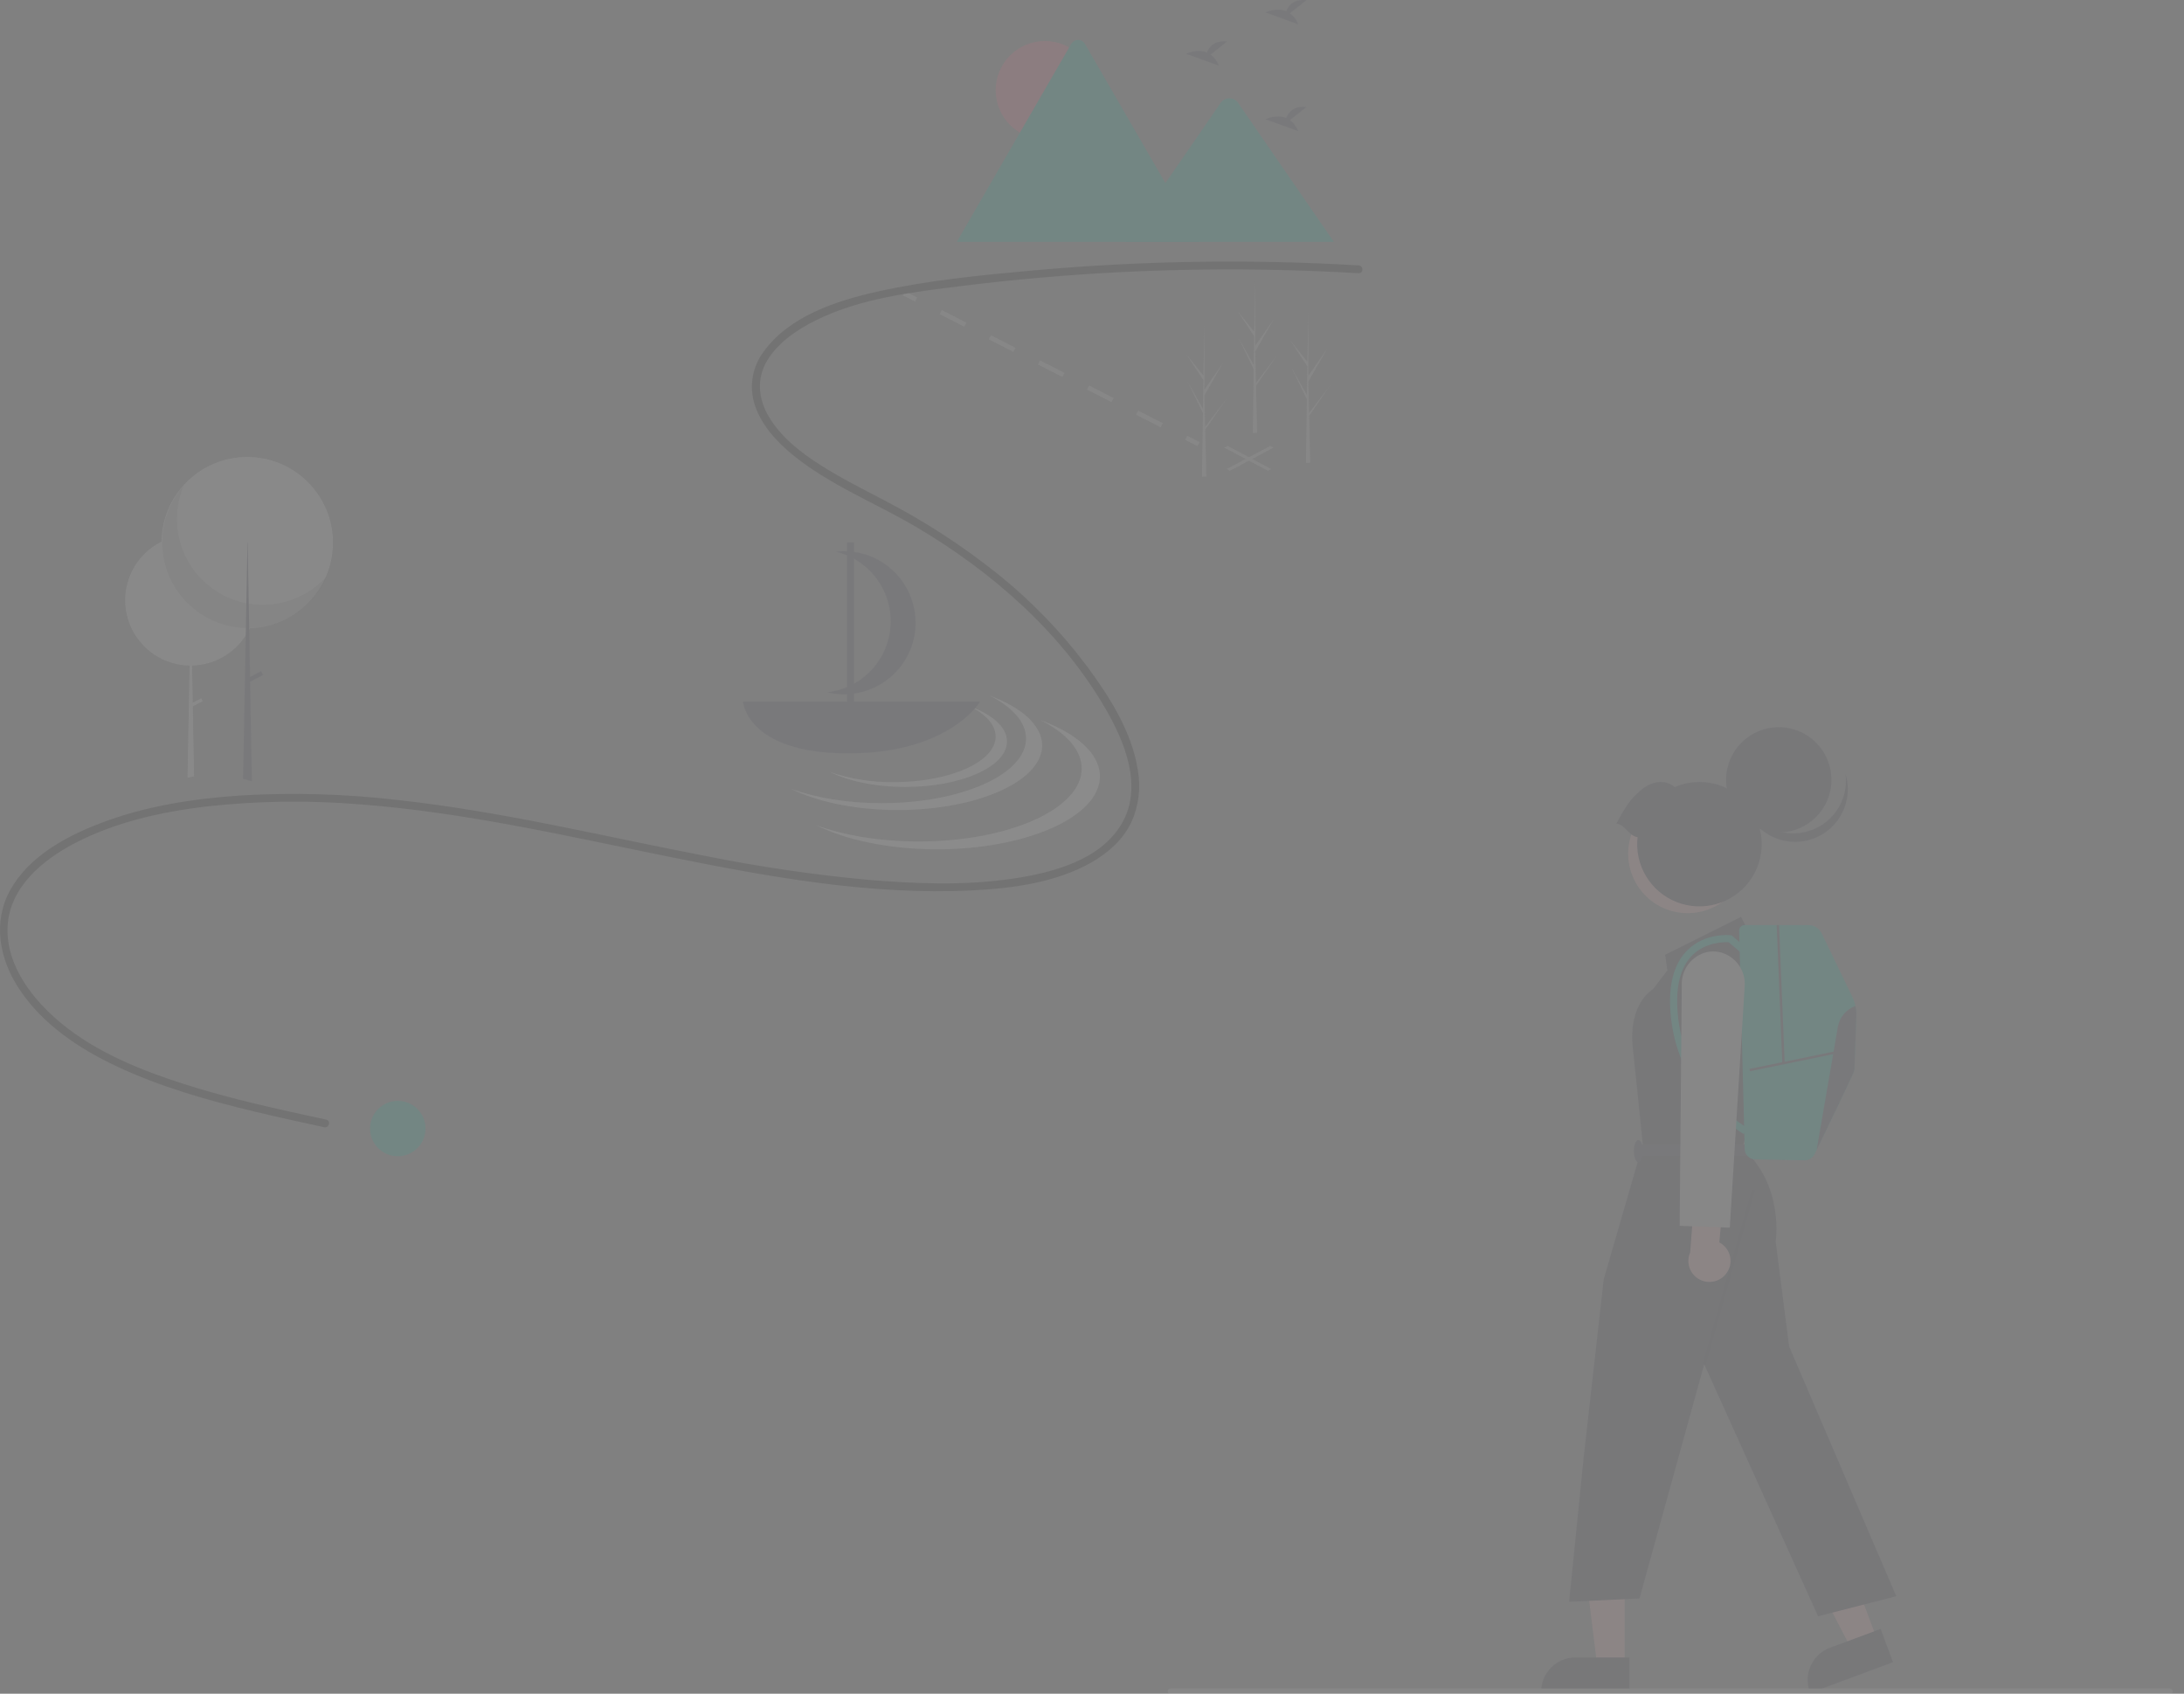 <svg xmlns="http://www.w3.org/2000/svg" xmlns:xlink="http://www.w3.org/1999/xlink" width="579" height="449" viewBox="0 0 579 449" fill="none"><rect x="0" y="0" width="579" height="449" fill="#808080" stroke="none"/><g opacity="0.1" transform="translate(0.001 0)  rotate(0 289.396 224.5)"><path id="efdf5e1f-6b90-40c1-9274-afa2b16f39be-1227"  style="fill:#E6E6E6" transform="translate(364.749 409.676)  rotate(0 9.581 19.091)" opacity="1" d="" /><path id="af7fe47f-56e6-4bb6-aa0f-d6efaf86a160-1228"  style="fill:#E6E6E6" transform="translate(331.607 432.043)  rotate(0 11.826 7.709)" opacity="1" d="" /><path id="a08d42bc-6ae2-46d7-9736-aba59e52cc48-1229"  style="fill:#E6E6E6" transform="translate(553.476 397.415)  rotate(0 12.658 25.222)" opacity="1" d="" /><path id="bafd7749-4c33-42a1-9524-e744b9f16454-1230"  style="fill:#E6E6E6" transform="translate(509.69 426.964)  rotate(0 15.624 10.185)" opacity="1" d="" /><path id="路径 1" fill-rule="evenodd" style="fill:#CBCBCB" transform="translate(324.569 118.206)  rotate(0 6.22 3.301)" opacity="1" d="M0.87 0L12.44 6.14L11.57 6.6L0 0.46L0.87 0Z" /><path id="路径 2" fill-rule="evenodd" style="fill:#CBCBCB" transform="translate(325.181 118.206)  rotate(0 6.22 3.301)" opacity="1" d="M11.57 0L12.44 0.46L0.87 6.6L0 6.14L11.57 0Z" /><path id="路径 3" fill-rule="evenodd" style="fill:#CBCBCB" transform="translate(240.642 76.739)  rotate(-62.868 0.612 1.835)" opacity="1" d="M0,3.67L1.22,3.67L1.22,0L0,0L0,3.67Z " /><g opacity="1" transform="translate(249.118 82.199)  rotate(0 29.566 15.539)"><path id="路径 4" fill-rule="evenodd" style="fill:#CBCBCB" transform="translate(52.065 26.657)  rotate(0 3.533 2.211)" opacity="1" d="M7.07,3.33L0.56,0L0,1.09L6.51,4.42L7.07,3.33Z " /><path id="路径 5" fill-rule="evenodd" style="fill:#CBCBCB" transform="translate(39.049 19.992)  rotate(0 3.533 2.211)" opacity="1" d="M7.07,3.33L0.56,0L0,1.09L6.51,4.42L7.07,3.33Z " /><path id="路径 6" fill-rule="evenodd" style="fill:#CBCBCB" transform="translate(26.033 13.328)  rotate(0 3.533 2.211)" opacity="1" d="M7.07,3.33L0.56,0L0,1.09L6.51,4.42L7.07,3.33Z " /><path id="路径 7" fill-rule="evenodd" style="fill:#CBCBCB" transform="translate(13.016 6.664)  rotate(0 3.533 2.211)" opacity="1" d="M7.07,3.33L0.56,0L0,1.09L6.51,4.42L7.07,3.33Z " /><path id="路径 8" fill-rule="evenodd" style="fill:#CBCBCB" transform="translate(0 0)  rotate(0 3.533 2.211)" opacity="1" d="M7.07,3.33L0.56,0L0,1.09L6.51,4.42L7.07,3.33Z " /></g><path id="路径 9" fill-rule="evenodd" style="fill:#CBCBCB" transform="translate(315.501 115.067)  rotate(-62.868 0.612 1.835)" opacity="1" d="M0,3.67L1.22,3.67L1.22,0L0,0L0,3.67Z " /><path id="路径 10" fill-rule="evenodd" style="fill:#E5E5E5" transform="translate(33.188 141.791)  rotate(0 17.343 32.193)" opacity="1" d="M17.07,34.64L16.53,64.14L16.53,64.39L18.26,64L18.25,63.76L17.93,45.46L20.55,44.08L20.15,43.32L17.91,44.5L17.74,34.64C23.52,34.51 28.85,31.51 31.96,26.65C32.3,26.13 32.6,25.59 32.88,25.03C32.92,24.94 32.97,24.85 33.01,24.76C33.02,24.74 33.03,24.73 33.03,24.71C33.96,22.75 34.51,20.62 34.65,18.46C34.67,18.08 34.69,17.7 34.69,17.32C34.69,14.44 33.97,11.61 32.6,9.08C32.5,8.9 32.4,8.72 32.29,8.54C27.71,0.77 17.94,-2.19 9.81,1.72C9.75,1.75 9.68,1.78 9.62,1.81C1.39,5.9 -2.21,15.7 1.4,24.14C1.38,24.12 1.37,24.1 1.35,24.08C2.12,25.88 3.19,27.53 4.51,28.97L4.52,28.98C4.63,29.1 4.73,29.21 4.84,29.33C8.04,32.66 12.45,34.58 17.07,34.64Z " /><path id="路径 11" fill-rule="evenodd" style="fill:#E5E5E5" transform="translate(42.81 121.138)  rotate(0 22.729 22.71)" opacity="1" d="M22.73,0C10.18,0 0,10.17 0,22.71C0,35.25 10.18,45.42 22.73,45.42C35.28,45.42 45.46,35.25 45.46,22.71C45.46,10.17 35.28,0 22.73,0Z " /><path id="路径 12" fill-rule="evenodd" style="fill:#000000" transform="translate(42.997 128.679)  rotate(0 21.817 18.91)" opacity="0.2" d="M2.04,24.52C5.78,32.71 13.99,37.92 23,37.82C32,37.71 40.09,32.31 43.63,24.04C36.22,32.35 23.88,34.07 14.47,28.1C5.07,22.13 1.38,10.23 5.76,0C-0.23,6.72 -1.69,16.33 2.04,24.52Z " /><path id="路径 13" fill-rule="evenodd" style="fill:#3F3D56" transform="translate(64.448 143.848)  rotate(0 1.161 31.633)" opacity="1" d="M1.61 22.66L1.61 22.7L1.62 22.97L1.84 35.62L1.86 36.88L2.32 63.01L2.32 63.27L0 62.62L0 62.37L0.7 24.59L0.74 22.71L0.74 22.65L0.86 16.05L1.03 6.49L1.03 6.48L1.15 0L1.22 0L1.34 7.02L1.5 16.17L1.61 22.66Z" /><path id="路径 14" fill-rule="evenodd" style="fill:#3F3D56" transform="translate(65.477 178.849)  rotate(-27.766 2.123 0.562)" opacity="1" d="M0,1.12L4.25,1.12L4.25,0L0,0L0,1.12Z " /><path id="路径 15" fill-rule="evenodd" style="fill:#000000" transform="translate(0 69.342)  rotate(0 180.593 114.752)" opacity="1" d="M177.43,157.79C203.75,163.12 230.9,168.06 257.87,166.69C268.56,166.15 280.02,164.62 289.46,159.22C293.78,156.76 297.68,153.27 299.88,148.74C301.86,144.43 302.48,139.62 301.67,134.95C300.14,124.68 294.04,115.17 287.95,106.99C281.28,98.12 273.53,90.11 264.9,83.13C255.42,75.51 245.2,68.86 234.39,63.27C228.66,60.26 222.85,57.36 217.39,53.87C212.15,50.52 206.99,46.49 203.79,41.06C201.02,36.36 200.52,30.99 203.4,26.22C206.31,21.4 211.33,18.04 216.28,15.58C228.21,9.66 242.08,8.08 255.13,6.45C283.15,2.98 311.38,1.57 339.61,2.24C346.47,2.4 353.33,2.69 360.18,3.09C361.52,3.17 361.52,1.09 360.18,1.01C331.49,-0.69 302.72,-0.24 274.09,2.33C260.3,3.58 246.28,4.92 232.74,7.93C221.84,10.35 209.18,14.44 202.38,23.98C199.5,27.87 198.6,32.89 199.96,37.54C201.58,42.98 205.61,47.5 209.91,51.04C219.79,59.2 232.04,63.94 242.99,70.42C262.99,82.25 281.28,98.2 293.03,118.45C298.2,127.36 303.11,139.21 297.36,149.04C291.72,158.66 279.13,161.97 268.87,163.53C256.01,165.49 242.76,164.96 229.84,163.87C215.68,162.55 201.59,160.48 187.65,157.69C160.33,152.45 133.25,145.78 105.55,142.75C91.66,141.12 77.66,140.71 63.7,141.54C51.09,142.39 38.37,144.38 26.53,148.92C17.4,152.42 7.67,157.72 2.74,166.55C-2.01,175.07 -0.16,184.88 5.02,192.74C11.24,202.19 20.95,208.67 31.05,213.4C42.54,218.79 54.83,222.28 67.14,225.25C73.38,226.76 79.66,228.12 85.94,229.48C87.25,229.76 87.81,227.75 86.49,227.47C73.83,224.73 61.14,221.99 48.8,218.04C37.37,214.38 25.68,209.69 16.33,202C8.76,195.78 1.57,186.7 2.01,176.37C2.46,165.96 11.21,158.69 19.78,154.21C30.49,148.62 42.65,145.9 54.57,144.47C68.23,142.95 81.99,142.77 95.68,143.91C123.32,146.02 150.33,152.31 177.43,157.79Z " /><path id="路径 16" fill-rule="evenodd" style="fill:#3F3D56" transform="translate(335.506 0)  rotate(0 5.404 3.224)" opacity="1" d="M10.81,0.05C7.44,-0.32 6.06,1.51 5.49,2.96C2.86,1.87 0,3.3 0,3.3L8.67,6.45C8.23,5.28 7.47,4.26 6.48,3.51L10.81,0.05Z " /><path id="路径 17" fill-rule="evenodd" style="fill:#3F3D56" transform="translate(314.475 10.963)  rotate(0 5.404 3.224)" opacity="1" d="M10.81,0.05C7.44,-0.32 6.06,1.51 5.49,2.96C2.86,1.87 0,3.3 0,3.3L8.67,6.45C8.23,5.28 7.47,4.26 6.48,3.51L10.81,0.05Z " /><path id="路径 18" fill-rule="evenodd" style="fill:#3F3D56" transform="translate(335.506 28.321)  rotate(0 5.404 3.224)" opacity="1" d="M10.81,0.05C7.44,-0.32 6.06,1.51 5.49,2.96C2.86,1.87 0,3.3 0,3.3L8.67,6.45C8.23,5.28 7.47,4.26 6.48,3.51L10.81,0.05Z " /><g opacity="1" transform="translate(253.669 10.598)  rotate(0 49.974 26.759)"><path id="bedd3b2f-f695-46eb-9812-80ad4d1341b6" fill-rule="evenodd" style="fill:#FF6583" transform="translate(10.291 0.276)  rotate(0 13.056 13.045)" opacity="1" d="M13.06,0C5.85,0 0,5.84 0,13.04C0,20.25 5.85,26.09 13.06,26.09C20.27,26.09 26.11,20.25 26.11,13.04C26.11,5.84 20.27,0 13.06,0Z " /><path id="efdddea5-7f44-48b8-bec9-83339a7f085f-1231" fill-rule="evenodd" style="fill:#00BFA6" transform="translate(0 0)  rotate(0 32.145 26.759)" opacity="1" d="M55.29,37.94L54.31,36.25L33.98,1.08C33.61,0.41 32.9,0 32.14,0C31.37,0 30.67,0.41 30.29,1.08L0,53.5C0.08,53.51 0.16,53.52 0.24,53.52L64.29,53.52L55.29,37.94Z " /><path id="f8d22fd6-a75d-4da9-80c1-fba8d7f50740-1232" fill-rule="evenodd" style="fill:#00BFA6" transform="translate(44.552 15.448)  rotate(0 27.698 19.036)" opacity="1" d="M29.9,1.07C29.84,0.98 29.77,0.9 29.7,0.82C29.13,0.25 28.34,-0.04 27.54,0.01C26.74,0.05 25.99,0.44 25.49,1.07L11.51,21.37L10.73,22.49L0,38.07L55.4,38.07L29.9,1.07Z " /></g><path id="路径 19" fill-rule="evenodd" style="fill:#F1F1F1" transform="translate(209.518 184.351)  rotate(0 33.387 15.197)" opacity="1" d="M62.49,11.43C62.49,20.89 45.35,28.56 24.22,28.56C15.03,28.56 6.6,27.11 0,24.69C7.01,28.19 17.18,30.39 28.5,30.39C49.64,30.39 66.77,22.72 66.77,13.26C66.77,7.92 61.3,3.14 52.72,0C58.79,3.03 62.49,7.04 62.49,11.43Z " /><path id="路径 20" fill-rule="evenodd" style="fill:#F1F1F1" transform="translate(216.253 190.849)  rotate(0 37.673 17.148)" opacity="1" d="M70.51,12.89C70.51,23.57 51.18,32.22 27.33,32.22C16.96,32.22 7.44,30.59 0,27.86C7.91,31.81 19.38,34.3 32.16,34.3C56.01,34.3 75.35,25.64 75.35,14.97C75.35,8.93 69.17,3.54 59.49,0C66.34,3.42 70.51,7.94 70.51,12.89Z " /><path id="路径 21" fill-rule="evenodd" style="fill:#F1F1F1" transform="translate(219.927 187.213)  rotate(0 23.522 10.707)" opacity="1" d="M44.02,8.05C44.02,14.72 31.95,20.12 17.06,20.12C11.26,20.2 5.49,19.27 0,17.4C4.94,19.86 12.1,21.41 20.08,21.41C34.97,21.41 47.04,16.01 47.04,9.34C47.04,5.58 43.19,2.21 37.14,0C41.42,2.14 44.02,4.96 44.02,8.05Z " /><path id="路径 22" fill-rule="evenodd" style="fill:#3F3D56" transform="translate(196.974 185.989)  rotate(0 31.434 6.863)" opacity="1" d="M27.88,13.73C54.82,13.73 62.87,0 62.87,0L0,0C0,0 0.94,13.73 27.88,13.73Z " /><path id="路径 23" fill-rule="evenodd" style="fill:#3F3D56" transform="translate(219.294 146.126)  rotate(0 11.719 18.966)" opacity="1" d="M2.3,0.13C11.25,2.28 17.36,10.55 16.79,19.73C16.23,28.91 9.15,36.36 0,37.4C8.74,39.51 17.76,35.2 21.61,27.09C25.46,18.98 23.08,9.27 15.92,3.85C12.03,0.9 7.15,-0.44 2.3,0.13Z " /><path id="路径 24" fill-rule="evenodd" style="fill:#3F3D56" transform="translate(224.55 143.775)  rotate(0 0.918 21.845)" opacity="1" d="M0,43.69L1.84,43.69L1.84,0L0,0L0,43.69Z " /><path id="路径 25" fill-rule="evenodd" style="fill:#CBCBCB" transform="translate(342.043 81.887)  rotate(0 5.395 20.414)" opacity="1" d="M4.86,0.06L4.86,0L4.86,0.06L4.53,13.99L0,8.33L4.52,15.19L4.42,22.82L0.25,15.37L4.4,23.95L4.35,28.19L4.19,39.95L4.18,40.83C4.57,40.83 4.95,40.82 5.32,40.81L5.06,29.51L5.07,29.43L5.06,29.41L5.03,28.34L10.79,19.99L5.04,27.54L5.02,27.77L4.82,19.24L9.79,10.58L4.81,17.74L4.86,0.06Z " /><path id="路径 26" fill-rule="evenodd" style="fill:#CBCBCB" transform="translate(314.488 85.558)  rotate(0 5.395 20.414)" opacity="1" d="M10.79,19.99L5.04,27.54L5.02,27.77L4.82,19.24L9.79,10.58L4.81,17.74L4.86,0.06L4.86,0L4.86,0.06L4.53,13.99L0,8.33L4.52,15.19L4.42,22.82L0.25,15.37L4.4,23.95L4.35,28.19L4.19,39.95L4.18,40.83C4.57,40.83 4.95,40.82 5.32,40.81L5.06,29.51L5.07,29.43L5.06,29.41L5.03,28.34L10.79,19.99Z " /><path id="路径 27" fill-rule="evenodd" style="fill:#CBCBCB" transform="translate(327.96 73.933)  rotate(0 5.395 20.414)" opacity="1" d="M5.07,29.43L5.06,29.41L5.03,28.34L10.79,19.99L5.04,27.54L5.02,27.77L4.82,19.24L9.79,10.58L4.81,17.74L4.86,0.06L4.86,0L4.86,0.06L4.53,13.99L0,8.33L4.52,15.19L4.42,22.82L0.25,15.37L4.4,23.95L4.35,28.19L4.19,39.95L4.18,40.83C4.57,40.83 4.95,40.82 5.32,40.81L5.06,29.51L5.07,29.43Z " /><path id="路径 28" fill-rule="evenodd" style="fill:#00BFA6" transform="translate(98.104 291.832)  rotate(0 7.348 7.342)" opacity="1" d="M7.35,0C3.29,0 0,3.29 0,7.34C0,11.4 3.29,14.68 7.35,14.68C11.41,14.68 14.7,11.4 14.7,7.34C14.7,3.29 11.41,0 7.35,0Z " /><path id="路径 29" fill-rule="evenodd" style="fill:#FFB7B7" transform="translate(477.871 408.479)  rotate(0 9.894 14.371)" opacity="1" d="M0 3.73L10.04 0L19.79 26.22L12.99 28.74L0 3.73Z" /><path id="路径 30" fill-rule="evenodd" style="fill:#2F2E41" transform="translate(479.234 431.832)  rotate(0 11.305 8.475)" opacity="1" d="M19.34,0L5.94,4.97L5.94,4.97C1.22,6.72 -1.18,11.96 0.57,16.67L0.68,16.95L22.61,8.81L19.34,0Z " /><path id="路径 31" fill-rule="evenodd" style="fill:#FFB7B7" transform="translate(420.004 413.785)  rotate(0 5.355 13.984)" opacity="1" d="M0 0L10.71 0L10.71 27.97L3.45 27.97L0 0Z" /><path id="路径 32" fill-rule="evenodd" style="fill:#2F2E41" transform="translate(408.573 439.385)  rotate(0 11.7 4.698)" opacity="1" d="M23.4,0L9.11,0L9.11,0C4.08,0 0,4.07 0,9.1L0,9.4L23.4,9.4L23.4,0Z " /><path id="路径 33" fill-rule="evenodd" style="fill:#2F2E41" transform="translate(415.992 243.056)  rotate(0 43.359 92.707)" opacity="1" d="M18.05,45.84L19.53,60.33L9.17,96.11L3.85,143.42L0,181.57L18.65,180.68L35.81,118.58L66,185.41L86.72,180.09L58.31,113.85L54.75,86.05C54.75,86.05 57.12,71.27 45.87,61.21L47.65,55.89L47.65,49.33L53.57,18.04L47.95,4.73L45.58,0L25.45,10.05L26.05,14.19L22.2,19.22C22.2,19.22 15.69,22.77 16.87,34.6L18.05,45.84Z " /><path id="路径 34" fill-rule="evenodd" style="fill:#000000" transform="translate(434.329 338.224)  rotate(-74.249 23.986 0.348)" opacity="0.2" d="M0,0.7L47.97,0.7L47.97,0L0,0L0,0.7Z " /><path id="路径 35" fill-rule="evenodd" style="fill:#3F3D56" transform="translate(434.342 303.382)  rotate(0 14.502 1.479)" opacity="1" d="M0,2.96L29,2.96L29,0L0,0L0,2.96Z " /><path id="路径 36" fill-rule="evenodd" style="fill:#3F3D56" transform="translate(433.158 302.199)  rotate(0 1.184 2.957)" opacity="1" d="M1.18,0C0.53,0 0,1.32 0,2.96C0,4.59 0.53,5.91 1.18,5.91C1.84,5.91 2.37,4.59 2.37,2.96C2.37,1.32 1.84,0 1.18,0Z " /><path id="路径 37" fill-rule="evenodd" style="fill:#FFB7B7" transform="translate(431.643 210.541)  rotate(-28.663 15.778 15.765)" opacity="1" d="M15.78,0C7.06,0 0,7.06 0,15.76C0,24.47 7.06,31.53 15.78,31.53C24.49,31.53 31.56,24.47 31.56,15.76C31.56,7.06 24.49,0 15.78,0Z " /><path id="路径 38" fill-rule="evenodd" style="fill:#2F2E41" transform="translate(457.608 192.784)  rotate(0 13.959 13.947)" opacity="1" d="M13.96,0C6.25,0 0,6.24 0,13.95C0,21.65 6.25,27.89 13.96,27.89C21.67,27.89 27.92,21.65 27.92,13.95C27.92,6.24 21.67,0 13.96,0Z " /><path id="路径 39" fill-rule="evenodd" style="fill:#2F2E41" transform="translate(462.051 205.237)  rotate(0 13.905 8.964)" opacity="1" d="M16.25,15.39C9.14,16.88 2.07,12.68 0,5.72C0.66,10.94 4.19,15.34 9.15,17.11C14.1,18.88 19.63,17.72 23.45,14.11C27.27,10.49 28.73,5.04 27.23,0C28.13,7.2 23.36,13.89 16.25,15.39Z " /><path id="路径 40" fill-rule="evenodd" style="fill:#2F2E41" transform="translate(428.52 207.298)  rotate(0 19.259 16.491)" opacity="1" d="M15.96,31.83C22.91,34.57 30.83,32.3 35.27,26.31C39.72,20.32 39.58,12.09 34.94,6.24C30.3,0.4 22.32,-1.61 15.46,1.36C12.71,-0.87 9.29,-0.18 6.51,2.17C3.37,4.82 2.44,6.64 0,11C2.4,11.33 3.22,14.29 5.62,14.63C4.77,22.04 9.02,29.1 15.96,31.83Z " /><path id="路径 41" fill-rule="evenodd" style="fill:#00BFA6" transform="translate(461.059 245.241)  rotate(0 15.541 31.174)" opacity="1" d="M20.56,59.58C23.57,53.36 30.55,38.93 30.55,38.44C30.55,37.97 30.9,28.77 31.07,24.1C31.14,22.34 30.78,20.59 30.01,19.01L21.86,2.15C21.22,0.84 19.89,0 18.42,0L1.43,0C1.05,0 0.68,0.16 0.41,0.43C0.14,0.71 -0.01,1.08 0,1.47L1.47,59.38C1.51,60.88 2.72,62.08 4.23,62.11L17.4,62.35C18.5,62.37 19.5,61.75 19.98,60.77C20.15,60.42 20.34,60.02 20.56,59.58L20.56,59.58Z " /><path id="路径 42" fill-rule="evenodd" style="fill:#00BFA6" transform="translate(442.742 247.874)  rotate(0 10.313 26.384)" opacity="1" d="M11.92,43.86C6.22,37.42 2.75,29.32 2.04,20.76C1.42,13.66 2.75,8.46 6,5.28C9.53,1.84 14.36,1.85 15.54,1.91L19.4,5.18L20.63,3.73L16.31,0.08L16.02,0.05C15.75,0.02 9.38,-0.64 4.7,3.92C1.01,7.5 -0.52,13.22 0.15,20.92C0.9,29.91 4.55,38.42 10.56,45.17C13.14,48.16 16.18,50.72 19.56,52.77L20.47,51.11C17.27,49.15 14.38,46.7 11.92,43.86Z " /><path id="路径 43" fill-rule="evenodd" style="fill:#3F3D56" transform="translate(463.619 280.998)  rotate(-11.606 11.749 0.315)" opacity="1" d="M0,0.63L23.5,0.63L23.5,0L0,0L0,0.63Z " /><path id="路径 44" fill-rule="evenodd" style="fill:#3F3D56" transform="translate(471.76 245.226)  rotate(-2.337 0.315 18.313)" opacity="1" d="M0,36.63L0.63,36.63L0.63,0L0,0L0,36.63Z " /><path id="路径 45" fill-rule="evenodd" style="fill:#3F3D56" transform="translate(481.615 266.679)  rotate(0 5.264 19.069)" opacity="1" d="M10.29,0C7.85,0.87 6.06,2.99 5.62,5.54L0,38.14C3.01,31.93 9.99,17.49 9.99,17C9.99,16.53 10.34,7.33 10.52,2.66C10.55,1.77 10.48,0.87 10.29,0Z " /><path id="路径 46" fill-rule="evenodd" style="fill:#FFB7B7" transform="translate(447.6 314.157)  rotate(0 5.589 12.841)" opacity="1" d="M11.05,18.92C10.7,17.32 9.66,15.95 8.21,15.19L9.35,2.56L1.84,0L0.48,17.85C-0.67,20.43 0.3,23.46 2.73,24.9C5.17,26.34 8.29,25.74 10.01,23.5C11.02,22.2 11.4,20.52 11.05,18.92Z " /><path id="路径 47" fill-rule="evenodd" style="fill:#CBCBCB" transform="translate(445.29 252.223)  rotate(0 8.63 36.608)" opacity="1" d="M17.24,9.25C17.54,5.31 15.13,1.66 11.38,0.4C9.77,-0.13 8.04,-0.13 6.43,0.4C2.91,1.6 0.54,4.92 0.56,8.64L0,72.74L13.3,73.22L17.24,9.25Z " /><path id="路径 48" fill-rule="evenodd" style="fill:#CBCBCB" transform="translate(309.56 447.61)  rotate(0 133.215 0.695)" opacity="1" d="M266.43,0.7C266.43,0.31 266.12,0 265.73,0L0.7,0C0.31,0 0,0.31 0,0.7C0,1.08 0.31,1.39 0.7,1.39L265.73,1.39C266.12,1.39 266.43,1.08 266.43,0.7Z " /></g></svg>